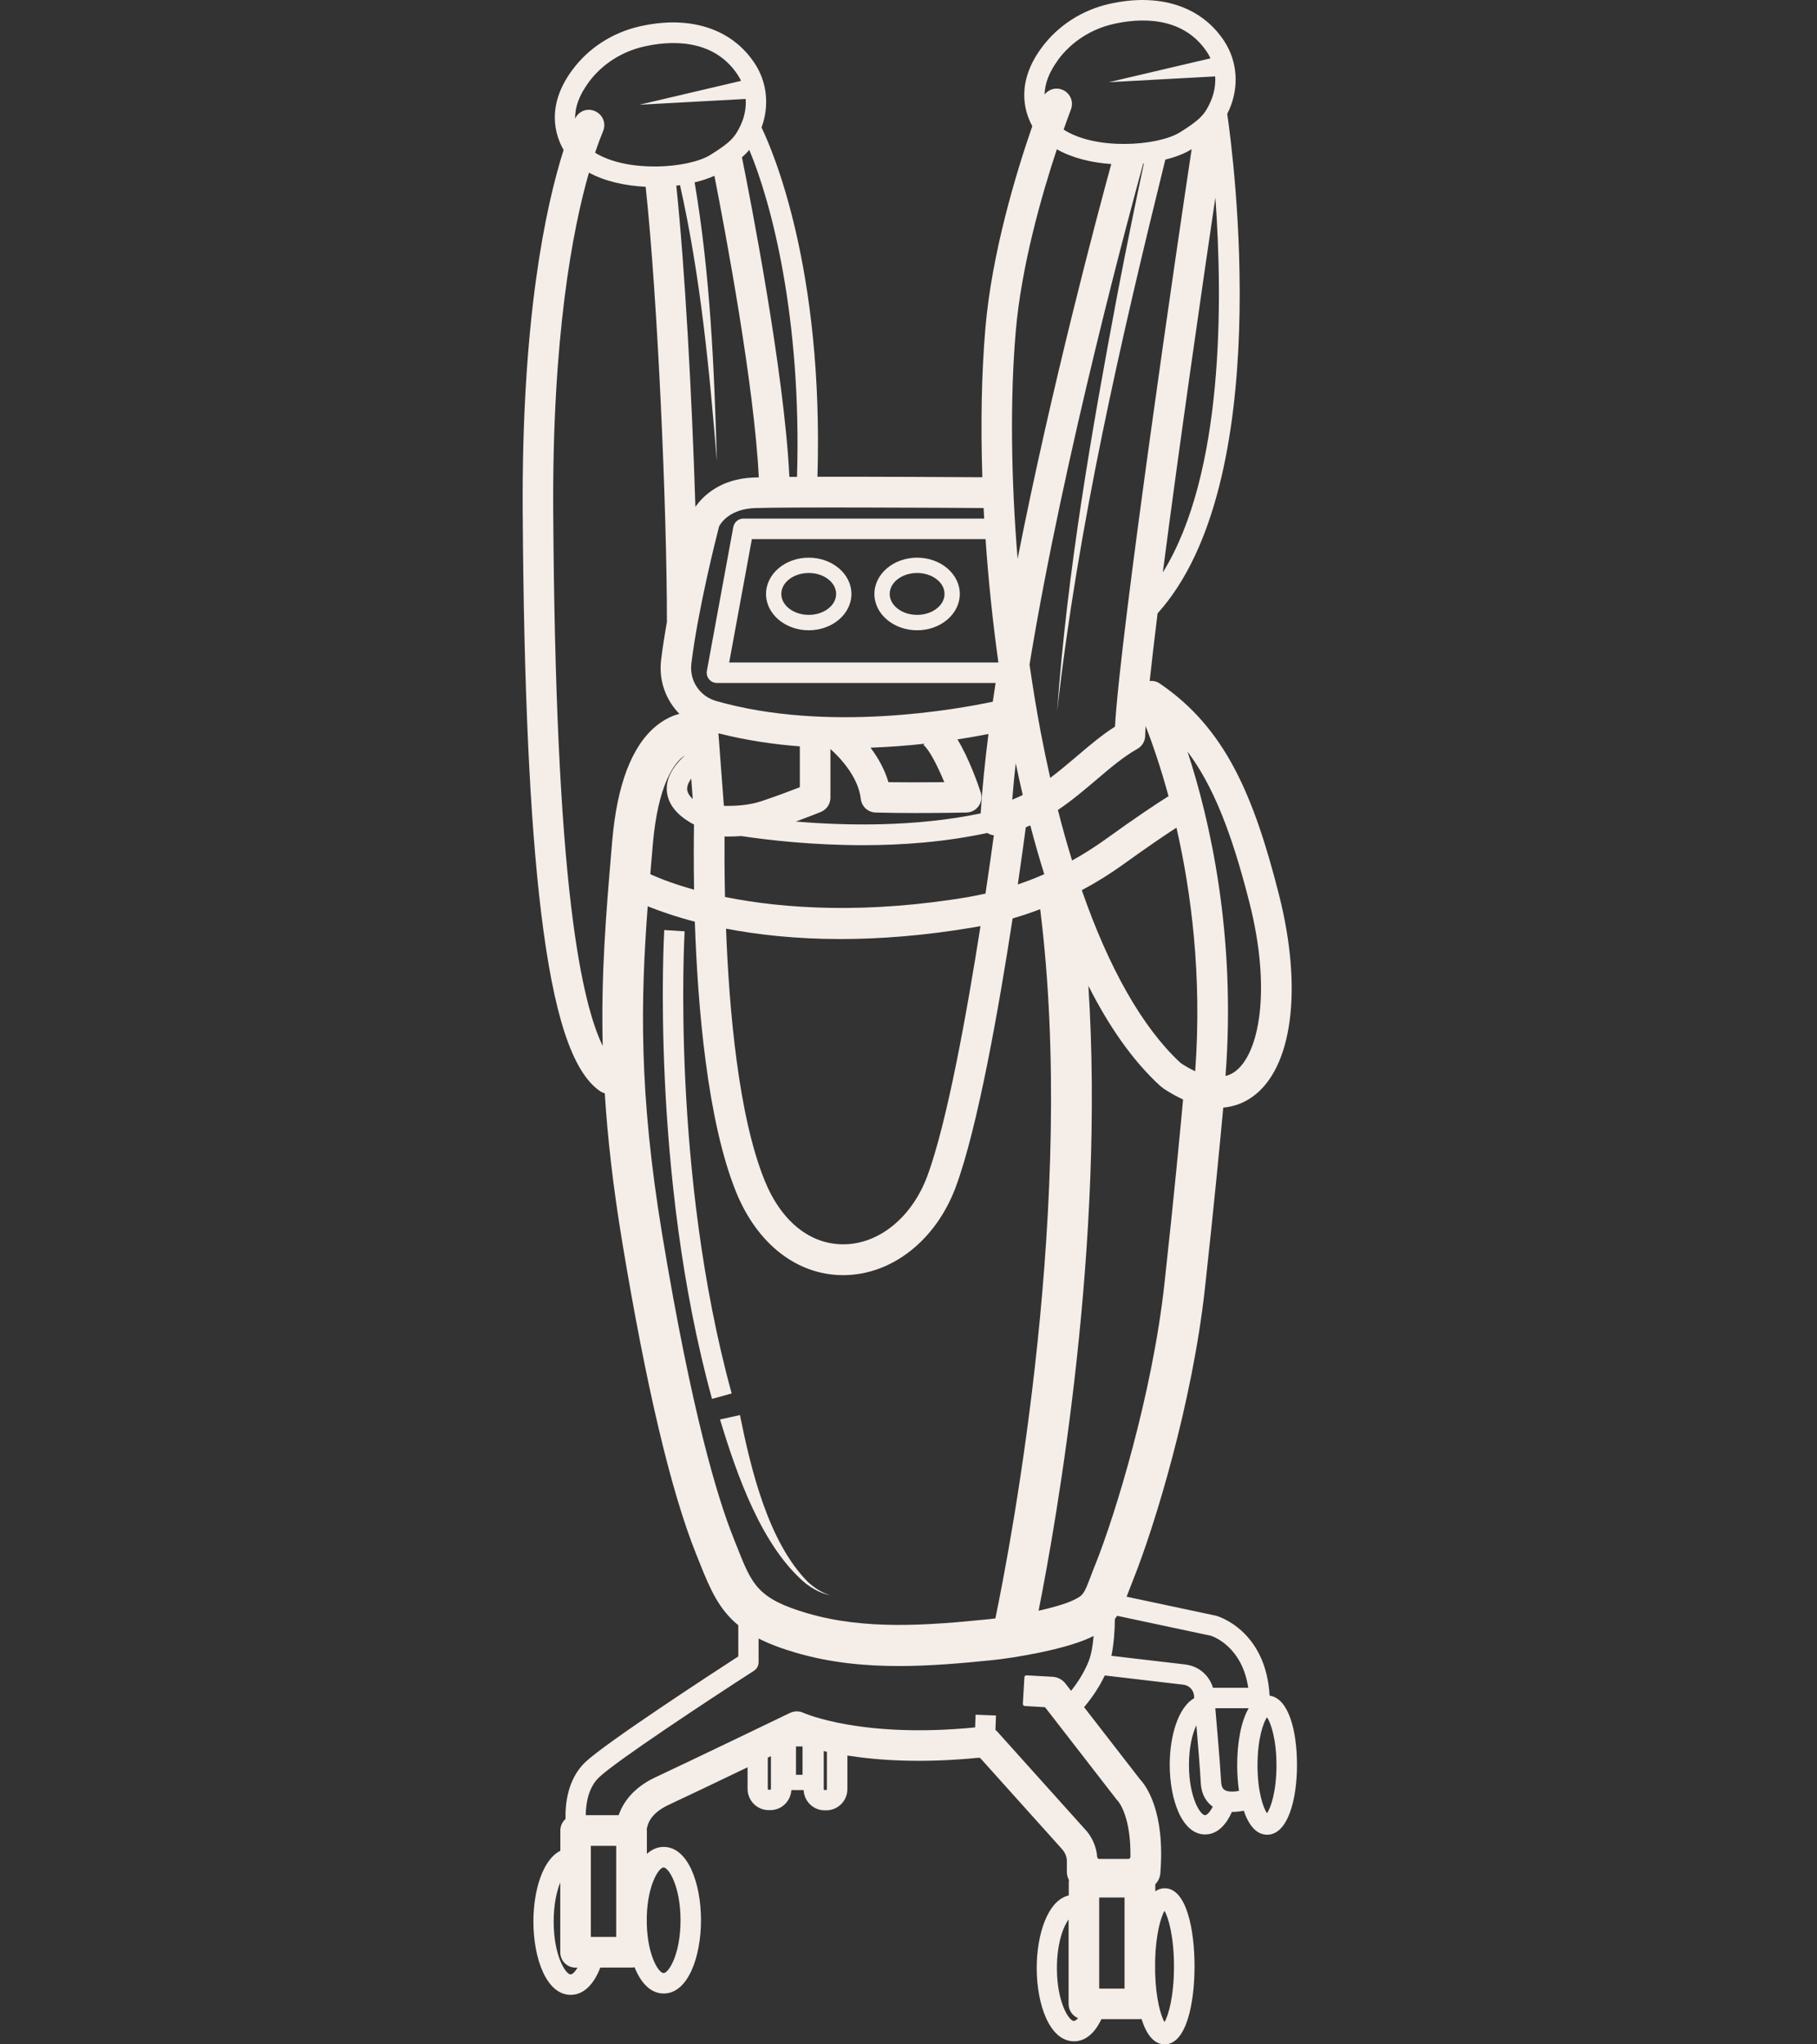<svg width="64" height="72" viewBox="0 0 64 72" fill="none" xmlns="http://www.w3.org/2000/svg">
<rect x="0" y="0" width="64" height="72" fill="#333333" stroke="none"/>
<path d="M21.021 3.943L21.439 4.186L21.021 3.943Z" fill="#F4EDE8"/>
<path d="M20.972 3.914L21.021 3.941C21.021 3.941 21.021 3.941 21.019 3.941L20.974 3.914H20.972Z" fill="#F4EDE8"/>
<path d="M44.72 59.721C44.589 57.425 42.913 56.925 42.837 56.905C42.83 56.903 42.823 56.901 42.816 56.9L39.682 56.234C39.707 56.169 39.732 56.102 39.759 56.036C39.802 55.924 39.849 55.799 39.903 55.664C40.68 53.732 41.996 49.401 42.439 45.393C42.76 42.485 42.995 40.008 43.087 39.009C43.514 38.971 43.853 38.814 44.112 38.63C45.525 37.625 45.892 34.833 45.051 31.517C44.164 28.027 43.168 25.645 40.845 24.069C40.737 23.997 40.615 23.971 40.495 23.984C40.569 23.302 40.664 22.494 40.773 21.603C44.941 16.981 43.446 5.523 43.227 4.008C43.249 3.963 43.272 3.919 43.293 3.871C43.654 3.063 43.588 2.152 43.112 1.434C42.301 0.211 40.825 -0.26 39.066 0.139C38.108 0.357 37.264 0.902 36.692 1.675C35.785 2.9 36.069 3.907 36.36 4.443C35.782 6.113 34.931 8.929 34.707 11.572C34.572 13.152 34.54 14.938 34.601 16.808C33.511 16.801 30.817 16.787 28.793 16.79C29.013 9.456 27.222 5.317 26.824 4.491C27.105 3.726 27.021 2.891 26.578 2.224C25.766 1.001 24.293 0.53 22.532 0.929C21.572 1.147 20.728 1.692 20.157 2.466C19.224 3.728 19.552 4.758 19.852 5.281C19.22 7.271 18.368 11.231 18.411 18.051C18.45 24.247 18.662 28.847 19.057 32.116C19.493 35.726 20.148 37.746 21.13 38.426C21.186 38.464 21.243 38.489 21.302 38.504C21.399 40.057 21.59 41.772 21.916 43.739C22.762 48.842 23.636 52.532 24.512 54.712L24.634 55.018C25.016 55.983 25.328 56.685 26.005 57.239V58.337C25.151 58.891 21.36 61.359 20.62 62.057C19.994 62.649 19.906 63.527 19.919 64.063C19.807 64.162 19.737 64.305 19.737 64.465V65.183C19.113 65.492 18.788 66.587 18.788 67.674C18.788 68.957 19.238 70.256 20.102 70.256C20.576 70.256 20.926 69.862 21.145 69.296H22.247C22.282 69.296 22.317 69.292 22.351 69.285C22.57 69.832 22.914 70.209 23.377 70.209C24.239 70.209 24.691 68.91 24.691 67.627C24.691 66.345 24.241 65.046 23.377 65.046C23.151 65.046 22.954 65.138 22.785 65.291V64.465C22.785 64.444 22.782 64.424 22.78 64.402C22.783 64.395 22.789 64.389 22.791 64.38C22.812 64.233 22.929 63.855 23.548 63.567C24.11 63.305 25.289 62.742 26.332 62.241V63.002C26.332 63.415 26.666 63.751 27.077 63.751H27.132C27.529 63.751 27.85 63.437 27.874 63.044H28.306C28.324 63.441 28.649 63.758 29.047 63.758H29.103C29.514 63.758 29.848 63.422 29.848 63.009V61.828C30.939 62.001 32.477 62.104 34.477 61.905C34.5 61.904 34.524 61.913 34.538 61.929L37.401 65.116C37.401 65.116 37.401 65.116 37.401 65.118C37.508 65.235 37.578 65.385 37.578 65.544V65.928C37.578 66.031 37.607 66.128 37.652 66.213C37.648 66.235 37.645 66.256 37.645 66.28V66.754C36.904 66.926 36.516 68.122 36.516 69.31C36.516 70.593 36.967 71.892 37.83 71.892C38.252 71.892 38.575 71.58 38.795 71.112H40.154C40.172 71.112 40.19 71.109 40.208 71.107C40.373 71.632 40.635 72 41.023 72C41.798 72 42.075 70.519 42.075 69.251C42.075 67.983 41.8 66.502 41.023 66.502C40.901 66.502 40.791 66.541 40.693 66.61V66.361C40.791 66.262 40.858 66.128 40.87 65.977C41.048 63.785 40.357 62.881 40.156 62.667L38.185 60.125C38.375 59.9 38.679 59.501 38.914 59.008L41.683 59.333C41.899 59.358 42.06 59.542 42.06 59.759C42.06 59.777 42.06 59.793 42.062 59.809C41.497 60.13 41.201 61.144 41.201 62.154C41.201 63.374 41.63 64.608 42.448 64.608C42.864 64.608 43.18 64.288 43.39 63.814C43.396 63.814 43.403 63.814 43.408 63.814C43.566 63.814 43.706 63.792 43.809 63.771C43.979 64.274 44.25 64.617 44.632 64.617C45.358 64.617 45.684 63.385 45.684 62.163C45.684 60.942 45.386 59.82 44.726 59.719L44.72 59.721ZM38.571 55.123C38.512 55.267 38.463 55.399 38.417 55.52C38.185 56.129 38.16 56.193 37.788 56.364C37.508 56.494 37.062 56.62 36.582 56.728C37.234 53.442 38.923 43.798 38.336 34.719C39.034 36.101 39.867 37.328 40.86 38.24C40.904 38.275 40.949 38.311 40.994 38.345C41.233 38.502 41.457 38.624 41.671 38.722C41.592 39.59 41.35 42.173 41.012 45.236C40.589 49.071 39.291 53.337 38.571 55.125V55.123ZM34.143 31.586C30.555 32.195 27.626 32.011 25.537 31.591C25.517 30.731 25.517 29.995 25.52 29.462C25.56 29.462 25.601 29.462 25.644 29.462C25.786 29.462 25.944 29.457 26.109 29.445C27.109 29.594 28.647 29.767 30.392 29.767C31.779 29.767 33.296 29.655 34.775 29.336C34.845 29.381 34.924 29.408 35.006 29.419C34.938 29.913 34.838 30.628 34.712 31.47C34.524 31.514 34.333 31.551 34.145 31.584L34.143 31.586ZM34.536 32.614C34.066 35.612 33.362 39.539 32.659 41.428C32.122 42.865 30.975 43.805 29.738 43.823C28.54 43.84 27.516 43.019 26.93 41.568C26.012 39.301 25.682 35.587 25.573 32.706C26.673 32.917 28.015 33.072 29.6 33.072C30.989 33.072 32.565 32.955 34.324 32.655C34.396 32.643 34.466 32.63 34.538 32.616L34.536 32.614ZM35.164 23.331H25.684L26.483 18.986H34.714C34.814 20.43 34.965 21.895 35.166 23.331H35.164ZM40.267 5.758C40.267 5.758 40.282 5.758 40.291 5.756C39.971 7.249 39.67 8.743 39.381 10.24C38.456 15.143 37.596 20.075 37.234 25.056C37.977 18.489 39.468 12.028 41.046 5.622C41.396 5.534 41.703 5.419 41.931 5.278C41.947 5.269 41.96 5.26 41.974 5.251C41.484 8.478 39.452 22.352 39.273 25.591C38.804 25.889 38.374 26.255 37.921 26.641C37.618 26.899 37.311 27.157 36.992 27.397C36.871 26.861 36.757 26.309 36.649 25.743C36.505 24.98 36.378 24.197 36.263 23.405C37.478 15.98 39.887 7.141 40.267 5.763V5.758ZM41.631 37.468C41.603 37.45 41.576 37.428 41.551 37.405C40.23 36.169 39.056 34.091 38.104 31.351C38.612 31.081 39.104 30.776 39.573 30.437C40.406 29.838 41.007 29.428 41.438 29.149C41.951 31.389 42.346 34.347 42.098 37.728C41.935 37.652 41.777 37.562 41.631 37.468ZM38.944 29.556C38.564 29.831 38.169 30.079 37.762 30.305C37.586 29.737 37.419 29.143 37.263 28.526C37.754 28.196 38.198 27.819 38.616 27.464C39.111 27.042 39.58 26.645 40.059 26.376C40.228 26.282 40.334 26.105 40.337 25.913C40.337 25.817 40.344 25.701 40.352 25.57C40.574 26.14 40.87 26.979 41.159 28.041C40.696 28.331 39.993 28.8 38.944 29.556ZM36.024 27.998C35.904 28.057 35.78 28.113 35.654 28.162C35.687 27.749 35.728 27.32 35.776 26.879C35.854 27.246 35.934 27.619 36.024 27.998ZM34.542 28.647C32.255 29.123 29.85 29.087 28.035 28.934C28.538 28.748 28.893 28.604 28.915 28.595C29.117 28.512 29.25 28.314 29.25 28.093V26.38C29.568 26.665 30.229 27.343 30.32 28.139C30.351 28.405 30.573 28.609 30.839 28.616C31.287 28.629 31.794 28.634 32.269 28.634C33.21 28.634 34.03 28.618 34.043 28.616C34.213 28.613 34.373 28.528 34.472 28.387C34.57 28.247 34.597 28.068 34.543 27.906C34.434 27.574 34.127 26.703 33.725 26.041C34.157 25.974 34.525 25.907 34.816 25.851C34.691 26.84 34.595 27.779 34.542 28.647ZM24.347 27.422L24.401 28.14C24.298 28.045 24.223 27.938 24.207 27.826C24.189 27.709 24.239 27.572 24.347 27.422ZM33.26 27.547C32.722 27.552 31.975 27.556 31.293 27.547C31.156 27.081 30.916 26.67 30.663 26.333C31.343 26.308 31.982 26.257 32.562 26.194L32.528 26.241C32.714 26.378 33.009 26.939 33.26 27.547ZM28.172 27.725C27.857 27.848 27.355 28.038 26.816 28.218C26.362 28.369 25.849 28.391 25.497 28.38L25.305 25.826C26.255 26.069 27.224 26.214 28.172 26.286V27.725ZM24.119 26.609C23.641 27.051 23.431 27.494 23.496 27.933C23.577 28.487 24.067 28.844 24.445 29.04C24.436 29.533 24.431 30.341 24.447 31.333C23.821 31.16 23.304 30.969 22.905 30.787C22.925 30.541 22.947 30.294 22.968 30.045L22.993 29.753C23.171 27.646 23.744 26.847 24.119 26.607V26.609ZM36.132 29.136C36.186 29.114 36.238 29.093 36.29 29.069C36.439 29.639 36.602 30.215 36.782 30.788C36.477 30.922 36.166 31.043 35.85 31.149C35.983 30.242 36.08 29.526 36.132 29.136ZM44.008 31.784C44.797 34.894 44.345 37.138 43.491 37.746C43.389 37.818 43.279 37.867 43.166 37.896C43.548 32.897 42.602 28.833 41.827 26.47C42.723 27.659 43.38 29.311 44.008 31.786V31.784ZM40.958 20.16C41.529 15.746 42.353 10.035 42.809 6.957C43.071 10.598 43.112 16.687 40.958 20.16ZM37.268 2.107C37.738 1.472 38.433 1.022 39.224 0.844C40.079 0.649 41.644 0.521 42.516 1.836C42.563 1.906 42.602 1.98 42.638 2.054L39.056 2.895L42.802 2.691C42.821 2.987 42.767 3.29 42.64 3.579C42.443 4.022 42.276 4.217 41.556 4.663C40.772 5.146 38.593 5.298 37.464 4.563C37.564 4.28 37.652 4.037 37.724 3.847C37.824 3.577 37.693 3.276 37.428 3.165L37.415 3.16C37.189 3.066 36.938 3.144 36.794 3.328C36.801 2.936 36.959 2.53 37.27 2.11L37.268 2.107ZM35.778 11.667C35.974 9.385 36.679 6.907 37.225 5.258C37.774 5.568 38.456 5.731 39.142 5.777C38.664 7.524 37.038 13.603 35.843 19.68C35.609 16.821 35.577 14.01 35.778 11.667ZM34.646 17.894C34.653 18.017 34.658 18.141 34.665 18.264H26.183C26.011 18.264 25.861 18.389 25.829 18.56L24.898 23.627C24.878 23.732 24.907 23.842 24.975 23.923C25.043 24.006 25.143 24.053 25.251 24.053H35.068C35.033 24.274 35.001 24.495 34.969 24.713C33.764 24.969 29.155 25.817 25.219 24.686C24.643 24.52 24.278 23.968 24.352 23.369C24.587 21.455 25.226 18.933 25.33 18.535C25.406 18.394 25.723 17.927 26.588 17.894C27.734 17.853 33.086 17.882 34.644 17.892L34.646 17.894ZM23.952 6.521C24.67 9.717 24.986 12.993 25.251 16.258C25.158 12.97 25.018 9.676 24.467 6.423C24.727 6.36 24.964 6.283 25.163 6.191C25.54 8.112 26.569 13.572 26.727 16.812C26.662 16.812 26.601 16.816 26.551 16.817C25.357 16.861 24.75 17.483 24.494 17.851C24.375 14.016 24.126 9.439 23.821 6.539C23.866 6.533 23.909 6.528 23.953 6.521H23.952ZM28.073 16.796C27.981 16.796 27.892 16.796 27.804 16.796C27.633 13.146 26.413 6.923 26.134 5.541C26.23 5.456 26.316 5.372 26.391 5.278C27.17 7.127 28.243 11.198 28.073 16.794V16.796ZM20.732 2.9C21.202 2.265 21.897 1.816 22.688 1.638C23.543 1.443 25.108 1.315 25.98 2.63C26.027 2.7 26.066 2.772 26.102 2.848L22.519 3.689L26.265 3.485C26.285 3.781 26.231 4.084 26.104 4.372C25.906 4.816 25.739 5.011 25.02 5.456C24.244 5.936 22.099 6.088 20.962 5.379C21.069 5.054 21.168 4.8 21.245 4.612C21.347 4.365 21.25 4.082 21.021 3.948L21.006 3.939C20.733 3.781 20.387 3.892 20.258 4.177C20.249 3.77 20.407 3.342 20.733 2.902L20.732 2.9ZM20.125 31.99C19.736 28.763 19.526 24.202 19.486 18.049C19.447 11.867 20.166 8.097 20.744 6.081C21.32 6.391 22.033 6.544 22.742 6.578C23.169 10.578 23.489 17.905 23.491 21.904C23.41 22.359 23.338 22.815 23.286 23.241C23.198 23.966 23.451 24.655 23.93 25.14C23.693 25.202 23.404 25.326 23.103 25.575C22.248 26.284 21.73 27.65 21.563 29.634L21.538 29.924C21.351 32.138 21.168 34.282 21.229 36.835C20.872 36.108 20.453 34.703 20.125 31.988V31.99ZM25.84 54.174C25.264 52.743 24.363 49.731 23.329 43.506C22.492 38.459 22.568 35.21 22.814 31.918C23.23 32.085 23.785 32.28 24.474 32.461C24.575 35.455 24.912 39.471 25.926 41.978C26.671 43.816 28.078 44.909 29.697 44.909C29.713 44.909 29.731 44.909 29.747 44.909C31.433 44.886 32.969 43.67 33.662 41.812C34.441 39.725 35.193 35.43 35.667 32.347C35.994 32.251 36.319 32.143 36.638 32.02C37.916 42.223 35.631 54.242 35.06 56.999C34.985 57.008 34.913 57.017 34.847 57.024C32.626 57.251 30.465 57.408 28.448 56.82C26.684 56.306 26.488 55.812 25.964 54.488C25.924 54.387 25.883 54.282 25.838 54.174H25.84ZM20.098 69.536C19.926 69.536 19.502 68.885 19.502 67.676C19.502 67.074 19.606 66.612 19.734 66.298V68.757C19.734 69.056 19.974 69.298 20.272 69.298H20.342C20.249 69.455 20.159 69.536 20.098 69.536ZM21.704 68.215H20.811V65.008H21.704V68.215ZM23.374 65.769C23.546 65.769 23.97 66.421 23.97 67.629C23.97 68.838 23.548 69.489 23.374 69.489C23.2 69.489 22.814 68.886 22.782 67.77V67.489C22.814 66.372 23.207 65.769 23.374 65.769ZM27.127 63.033H27.071C27.057 63.033 27.044 63.02 27.044 63.006V61.902C27.08 61.884 27.118 61.868 27.154 61.849V63.006C27.154 63.02 27.141 63.033 27.127 63.033ZM28.268 62.506H28.037V61.509H28.268V62.506ZM29.125 63.015C29.125 63.029 29.112 63.042 29.098 63.042H29.042C29.028 63.042 29.015 63.029 29.015 63.015V61.671C29.051 61.68 29.087 61.687 29.125 61.696V63.015ZM37.824 71.176C37.652 71.176 37.228 70.524 37.228 69.316C37.228 68.437 37.451 67.856 37.639 67.602V70.577C37.639 70.802 37.776 70.995 37.972 71.076C37.916 71.141 37.864 71.176 37.824 71.176ZM39.61 70.036H38.717V66.828H39.61V70.036ZM41.017 67.296C41.157 67.535 41.351 68.215 41.351 69.256C41.351 70.297 41.159 70.977 41.017 71.217C40.886 70.993 40.712 70.393 40.687 69.475V69.038C40.712 68.122 40.886 67.519 41.017 67.296ZM37.727 59.548L37.528 59.292C37.421 59.153 37.257 59.066 37.081 59.055L36.159 59.003C36.119 59.001 36.083 59.032 36.082 59.072L36.028 60.006C36.026 60.046 36.056 60.082 36.096 60.084L36.776 60.123C36.798 60.123 36.818 60.134 36.83 60.152L39.321 63.365C39.346 63.397 39.35 63.406 39.377 63.428C39.431 63.493 39.837 64.02 39.817 65.396C39.817 65.436 39.783 65.47 39.743 65.47H38.718C38.681 65.47 38.65 65.441 38.647 65.401C38.618 65.023 38.453 64.66 38.185 64.389L35.123 60.98C35.105 60.96 35.084 60.944 35.062 60.926L35.082 60.419L34.364 60.39L34.346 60.837C30.329 61.234 28.317 60.331 28.297 60.323C28.152 60.255 27.981 60.255 27.834 60.323C27.798 60.342 24.208 62.07 23.088 62.593C22.313 62.953 21.943 63.482 21.791 63.929H20.631C20.637 63.523 20.719 62.953 21.107 62.589C21.724 62.008 24.939 59.885 26.554 58.844C26.657 58.778 26.72 58.664 26.72 58.541V57.706C27.08 57.89 27.515 58.056 28.048 58.211C29.238 58.557 30.442 58.676 31.659 58.676C32.758 58.676 33.868 58.579 34.992 58.464C35.705 58.39 37.471 58.103 38.384 57.682C38.433 57.661 38.478 57.637 38.521 57.616C38.492 57.946 38.44 58.263 38.35 58.496C38.178 58.934 37.916 59.312 37.726 59.551L37.727 59.548ZM41.761 58.622L39.147 58.316C39.235 57.895 39.266 57.417 39.269 57.019C39.298 56.983 39.325 56.945 39.35 56.907L42.649 57.609C42.766 57.647 43.751 58.009 43.967 59.441H42.724C42.597 59.008 42.225 58.678 41.759 58.624L41.761 58.622ZM42.444 63.928C42.281 63.928 41.879 63.309 41.879 62.16C41.879 61.525 42.001 61.056 42.139 60.76C42.195 61.413 42.265 62.254 42.295 62.795C42.322 63.258 42.538 63.502 42.717 63.628C42.615 63.825 42.511 63.929 42.444 63.929V63.928ZM43.127 63.035C43.101 63.017 43.024 62.964 43.012 62.752C42.969 62.035 42.863 60.803 42.807 60.161H43.983C43.706 60.628 43.577 61.4 43.577 62.169C43.577 62.475 43.599 62.784 43.64 63.073C43.484 63.103 43.25 63.12 43.127 63.035ZM44.627 63.861C44.5 63.682 44.293 63.103 44.293 62.171C44.293 61.238 44.5 60.659 44.627 60.48C44.755 60.659 44.961 61.238 44.961 62.171C44.961 63.103 44.755 63.682 44.627 63.861Z" fill="#F4EDE8"/>
<path d="M24.113 32.8L23.397 32.755C23.392 32.839 22.9 41.339 25.079 49.267L25.772 49.076C23.627 41.267 24.11 32.884 24.115 32.8H24.113Z" fill="#F4EDE8"/>
<path d="M28.486 22.198C29.315 22.198 29.99 21.625 29.99 20.919C29.99 20.214 29.315 19.64 28.486 19.64C27.656 19.64 26.982 20.214 26.982 20.919C26.982 21.625 27.656 22.198 28.486 22.198ZM28.486 20.18C29.019 20.18 29.451 20.512 29.451 20.918C29.451 21.323 29.019 21.655 28.486 21.655C27.953 21.655 27.52 21.323 27.52 20.918C27.52 20.512 27.953 20.18 28.486 20.18Z" fill="#F4EDE8"/>
<path d="M32.303 22.198C33.133 22.198 33.807 21.625 33.807 20.919C33.807 20.214 33.133 19.64 32.303 19.64C31.474 19.64 30.799 20.214 30.799 20.919C30.799 21.625 31.474 22.198 32.303 22.198ZM32.303 20.18C32.836 20.18 33.269 20.512 33.269 20.918C33.269 21.323 32.836 21.655 32.303 21.655C31.77 21.655 31.338 21.323 31.338 20.918C31.338 20.512 31.77 20.18 32.303 20.18Z" fill="#F4EDE8"/>
<path d="M28.405 55.787C28.656 55.976 28.942 56.126 29.247 56.185C28.949 56.097 28.687 55.924 28.46 55.718C27.057 54.306 26.452 51.749 26.062 49.837L25.361 49.992C25.946 51.917 26.827 54.486 28.403 55.788L28.405 55.787Z" fill="#F4EDE8"/>
</svg>
